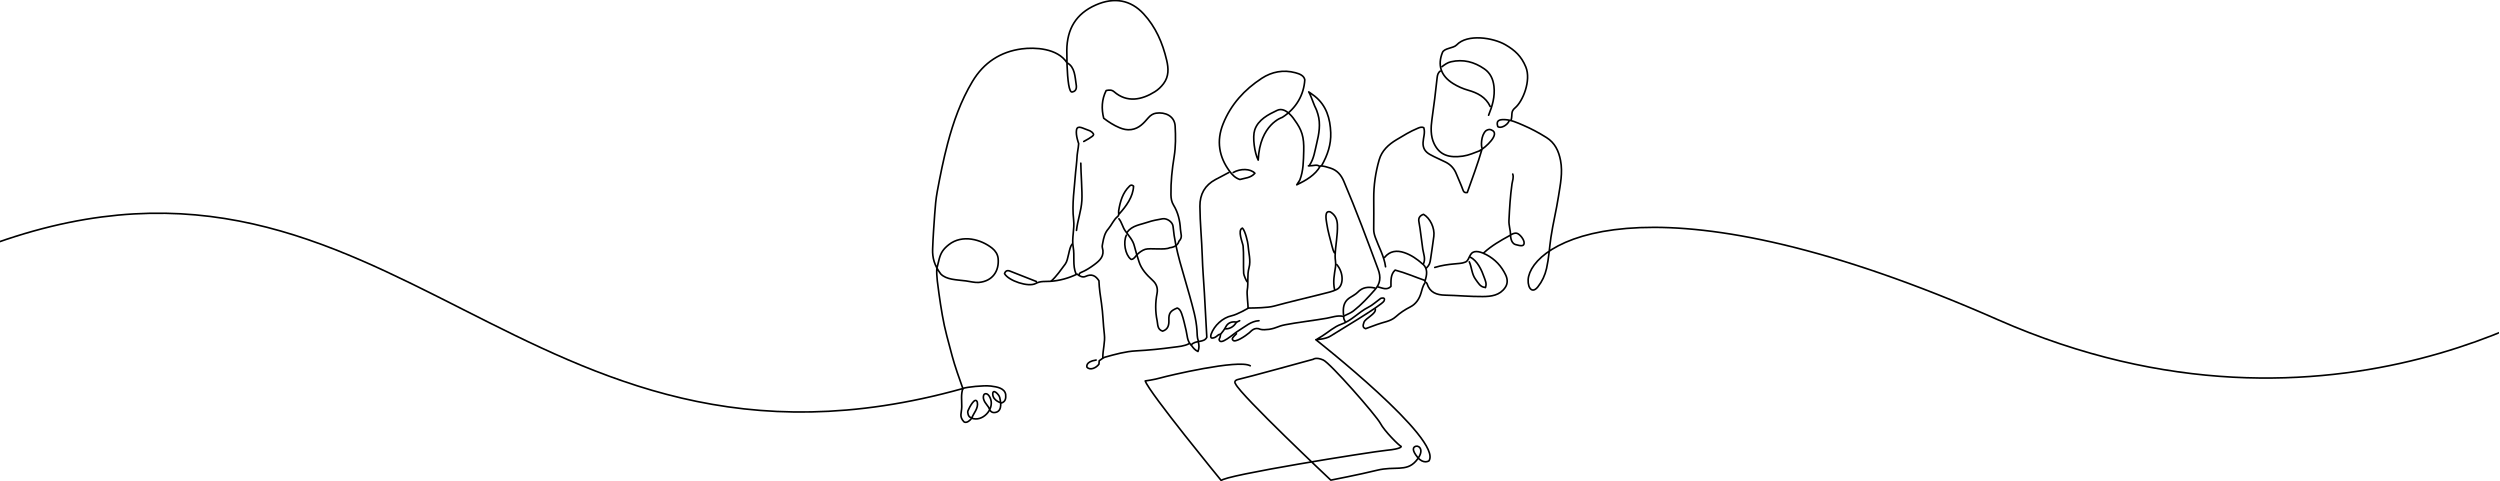 <svg width="1512" height="291" viewBox="0 0 1512 291" fill="none" xmlns="http://www.w3.org/2000/svg">
<g clip-path="url(#clip0_1381_4175)">
<path d="M-1.77 146.702C237.672 62.466 315.739 309.507 582.354 234.986C581.075 238.52 581.73 242.311 581.672 246.049C581.614 249.787 579.965 251.838 582.938 255.042C582.938 255.042 584.645 256.743 587.708 252.932" stroke="black" stroke-linecap="round" stroke-linejoin="round"/>
<path d="M912.634 73.314C911.472 75.852 907.598 77.883 905.878 76.578C904.703 73.024 906.54 72.193 910.038 72.345C913.971 72.51 917.521 74.151 921.052 75.668C926.004 77.791 930.768 80.329 935.343 83.21C940.406 86.401 942.71 91.293 943.813 97.049C945.234 104.446 943.683 111.58 942.56 118.825C941.282 127.119 939.231 135.262 937.998 143.549C937.07 149.799 936.765 156.141 935.363 162.332C934.428 166.473 932.676 170.25 930.099 173.494C926.03 178.61 923.244 172.556 924.523 167.145C930.099 143.549 1003.97 103.382 1208.31 193.362C1412.65 283.343 1566.22 172.848 1566.22 172.848" stroke="black" stroke-linecap="round" stroke-linejoin="round"/>
<path d="M743.243 104.301C740.537 105.731 737.83 107.149 735.13 108.586C728.724 112.001 725.661 117.401 725.707 124.739C725.771 134.866 726.829 144.94 727.134 155.06C727.355 162.418 727.978 169.782 728.413 177.146C728.926 185.829 729.367 194.519 729.88 203.973C728.205 207.533 723.007 205.496 720.385 208.661C717.918 206.208 718.087 202.826 717.36 199.879C716.516 196.464 715.854 192.996 714.66 189.693C714.141 188.269 713.486 186.805 711.967 186.304C707.885 187.952 706.775 189.422 706.943 193.635C707.073 196.84 706.314 199.259 703.14 200.274C699.869 199.246 700.311 196.233 699.83 193.952C698.688 188.506 698.707 182.975 699.778 177.489C700.395 174.311 699.454 171.687 697.156 169.591C693.645 166.38 690.322 162.859 688.881 158.317C687.895 155.198 686.837 152.047 686.071 148.823C685.227 145.236 682.618 142.533 680.554 139.626C678.932 137.338 678.484 134.49 676.719 132.327" stroke="black" stroke-linecap="round" stroke-linejoin="round"/>
<path d="M913.936 72.654C914.877 69.127 913.501 67.591 916.344 65.217C920.997 61.34 926.189 48.642 922.795 40.461C920.127 34.032 916.318 30.453 910.47 27.064C903.045 22.765 887.443 20.312 880.94 27.209C879.012 29.253 873.482 29.015 872.386 31.765C869.439 39.142 871.146 45.761 878.889 50.568C881.731 52.334 884.723 53.653 887.962 54.569C893.55 56.152 898.593 58.69 901.28 64.406" stroke="black" stroke-linecap="round" stroke-linejoin="round"/>
<path d="M813.661 194.625C813.175 193.577 812.292 192.647 812.831 191.091C814.59 190.148 816.738 189.456 818.549 188.058C823.397 184.3 827.498 179.81 831.548 175.215C834.858 171.457 835.241 167.62 833.515 162.965C826.862 145.052 820.223 127.139 812.714 109.576C811.072 105.739 808.632 102.917 804.588 101.651C802.563 101.018 800.564 100.346 798.533 100.346C795.606 105.897 789.602 109.213 784.287 111.771L786.111 108.93C788.337 103.306 788.311 97.359 788.493 91.386C788.752 82.676 787.344 78.569 782.95 72.556C782.95 72.556 777.79 64.21 772.436 66.735C767.081 69.26 760.935 72.378 758.865 78.576C757.385 82.993 758.787 92.592 760.968 96.825C761.922 75.081 775.493 71 775.493 71C784.092 65.561 788.635 57.102 789.142 48.235C788.629 45.762 786.163 44.708 783.489 43.995C776.213 42.051 769.243 43.356 763.103 47.364C752.686 54.168 744.431 63.128 739.706 74.982C735.617 85.234 737.214 94.887 743.678 103.576C745.125 105.521 746.923 107.618 749.889 108.554C752.725 107.697 756.405 107.723 758.956 104.783C756.321 101.961 750.272 101.809 745.852 104.321" stroke="black" stroke-linecap="round" stroke-linejoin="round"/>
<path d="M871.1 42.986C869.698 43.922 869.341 45.465 869.185 46.949C868.289 55.434 867.231 63.893 866.024 72.345C865.343 77.125 865.187 82.313 867.303 86.783C870.639 93.818 876.292 95.611 884.729 94.431C888.389 93.917 891.706 92.387 895.113 91.115" stroke="black" stroke-linecap="round" stroke-linejoin="round"/>
<path d="M812.363 191.328C808.91 190.596 805.581 191.908 802.336 192.488C795.618 193.695 784.007 195.079 777.303 196.411C772.455 197.373 772.435 198.356 767.555 199.18C766.503 199.358 763.226 199.582 762.324 199.18C758.689 197.558 756.736 200.274 755.593 201.243C753.134 203.347 746.838 207.48 745.696 205.733C744.69 204.856 745.839 203.769 747.786 201.876" stroke="black" stroke-linecap="round" stroke-linejoin="round"/>
<path d="M862.825 161.99C864.487 160.203 864.831 159.399 865.259 156.386C865.902 151.883 866.615 147.38 867.187 142.87C867.816 137.945 864.941 131.906 860.93 129.625C858.951 130.33 857.711 131.682 858.139 133.963C859.178 139.541 859.651 145.204 860.515 150.808C860.943 153.597 862.429 156.709 860.735 159.887C863.533 162.649 863.117 166.058 861.8 170.079C861.579 170.607 862.806 170.739 863.052 171.523C864.74 176.943 868.874 178.4 874.021 178.512C881.595 178.677 889.169 179.415 896.736 179.356C901.805 179.316 907.03 178.756 910.366 173.851C912.04 171.391 911.761 168.695 910.632 166.295C908.114 160.968 904.239 156.828 899.014 154.059C896.139 152.536 891.862 150.933 889.831 153.452C888.202 155.469 888.085 158.192 885.703 158.693C883.094 159.854 876.357 159.128 867.758 161.746" stroke="black" stroke-linecap="round" stroke-linejoin="round"/>
<path d="M666.981 216.38C666.916 211.627 668.493 206.959 667.916 202.212C667.163 195.955 667.098 189.652 666.163 183.395C665.501 178.958 664.794 174.442 664.638 169.807C662.704 166.808 660.322 165.403 656.558 167.17C654.916 167.942 652.956 167.111 651.431 165.779C646.239 168.265 640.962 169.748 635.199 170.144C632.376 170.341 629.273 169.854 626.372 171.456C622.011 173.855 609.965 169.834 607.531 165.489C608.089 163.854 609.167 163.307 610.848 163.966C616.15 166.056 621.446 168.139 626.749 170.229" stroke="black" stroke-linecap="round" stroke-linejoin="round"/>
<path d="M681.586 140.563C684.74 136.258 689.828 135.928 694.261 134.359C697.071 133.37 700.063 132.895 703.003 132.341C705.723 131.827 709.215 134.233 709.461 136.937C710.779 151.514 715.789 165.168 719.566 179.125C721.416 185.962 723.486 192.7 723.934 199.886C724.058 201.904 723.973 204.145 724.739 206.163" stroke="black" stroke-linecap="round" stroke-linejoin="round"/>
<path d="M650.76 165.615C648.566 160.42 650.066 154.829 649.066 149.416C648.092 144.142 649.981 138.611 649.326 132.96C648.203 123.335 649.871 113.636 650.546 103.984C650.708 101.69 651.162 99.237 651.24 97.128C651.454 91.774 652.168 90.271 652.382 86.836C652.382 86.836 650.494 81.872 651.071 78.575C651.649 75.279 655.478 77.942 657.763 78.575C659.866 79.155 661.397 80.513 661.397 81.489C661.397 82.465 655.472 85.564 655.472 85.564" stroke="black" stroke-linecap="round" stroke-linejoin="round"/>
<path d="M900.306 69.688C902.578 64.09 904.252 58.374 903.545 52.216C903.052 47.885 901.41 44.212 897.717 41.654C891.577 37.409 884.957 35.688 877.584 37.356C875.436 37.844 873.762 39.077 872.074 40.349" stroke="black" stroke-linecap="round" stroke-linejoin="round"/>
<path d="M719.231 207.811C716.181 209.439 712.767 209.604 709.489 210.046C702.065 211.054 694.614 211.806 687.111 212.201C680.718 212.538 674.468 214.291 668.277 216.019C666.966 216.381 666.135 217.384 664.811 218.155C664.753 218.893 664.681 219.783 664.642 220.238C663.039 222.526 659.19 224.253 657.38 222.032C657.38 222.032 656.231 218.728 662.922 217.759" stroke="black" stroke-linecap="round" stroke-linejoin="round"/>
<path d="M807.173 175.176C806.038 170.528 807.044 165.866 807.719 161.363C808.076 158.977 807.42 156.939 807.478 154.737C807.654 148.454 809.114 142.283 808.861 135.947C808.725 132.499 807.517 130.014 804.623 128.188C800.813 126.955 802.072 132.915 802.423 135.268C803.104 139.837 804.441 144.307 805.577 148.797C805.785 149.628 806.544 152.779 807.407 153.168" stroke="black" stroke-linecap="round" stroke-linejoin="round"/>
<path d="M861.69 171.219C860.502 173.025 860.035 175.135 859.451 177.159C858.367 180.91 856.271 183.93 852.896 185.651C849.696 187.279 846.808 189.185 844.128 191.604C840.96 194.459 836.618 194.782 832.809 196.259C830.635 197.103 828.428 197.867 825.949 198.777C824.151 198.171 824.177 196.964 824.93 194.914C825.851 192.395 832.354 189.89 831.777 186.943" stroke="black" stroke-linecap="round" stroke-linejoin="round"/>
<path d="M791.92 100.015C794.671 96.059 795.23 91.266 796.32 86.796C797.728 81.034 798.832 74.988 797.066 69.048C795.801 64.796 795.736 66.048 794.224 61.875C794.224 61.875 792.121 56.245 791.55 55.664C790.979 55.084 795.158 58.176 795.158 58.176C802.226 63.78 804.485 71.705 804.829 80.249C805.108 87.324 802.882 93.903 799.396 100.022" stroke="black" stroke-linecap="round" stroke-linejoin="round"/>
<path d="M653.672 98.697C653.685 104.084 654.632 115.911 654.314 121.278C653.938 127.667 651.77 132.967 651.062 139.336" stroke="black" stroke-linecap="round" stroke-linejoin="round"/>
<path d="M676.866 129.433C681.091 124.752 685.355 118.963 685.576 112.555C684.395 111.639 683.856 111.896 683.188 112.522C678.95 116.557 677.483 121.943 676.574 127.409C676.366 128.662 677.074 130.092 675.906 130.989C673.615 132.749 672.161 136.316 670.363 138.366C668.176 140.859 667.527 143.647 666.897 147.142C666.735 148.045 666.488 149.027 666.709 149.779C668.169 154.783 665.32 157.46 661.822 160.064C659.362 161.897 656.838 163.499 654.021 164.692C653.508 164.91 652.561 165.266 652.697 166.281" stroke="black" stroke-linecap="round" stroke-linejoin="round"/>
<path d="M754.849 186.317C754.849 184.227 753.985 177.542 754.336 175.518C755.115 171.034 754.154 166.505 755.407 161.943C756.627 157.512 755.095 152.759 754.81 148.15C754.719 146.667 753.129 139.527 751.409 137.971C748.209 139.124 751.642 147.01 751.831 148.783C752.304 153.181 751.908 160.941 752.175 165.345C752.233 166.334 753.713 170.006 754.466 170.586" stroke="black" stroke-linecap="round" stroke-linejoin="round"/>
<path d="M914.906 105.289C915.62 107.313 914.731 109.311 914.458 111.203C913.414 118.548 912.979 125.918 912.622 133.309C912.472 136.342 913.556 139.21 913.608 142.21C913.608 142.21 913.478 147.049 916.633 147.926C919.787 148.803 921.65 149.093 921.792 147.049C921.935 145.005 919.209 141.517 917.347 141.076C915.484 140.634 912.959 142.533 912.959 142.533C907.469 145.526 902.043 148.631 897.383 152.917" stroke="black" stroke-linecap="round" stroke-linejoin="round"/>
<path d="M582.613 234.841C584.638 234.155 594.633 232.942 599.274 233.496C603.265 233.971 607.587 234.854 608.23 238.553C608.405 240.742 608.288 242.885 605.653 243.742C605.653 243.742 600.617 242.423 600.422 238.54C600.228 234.657 604.148 238.441 604.628 240.386C605.108 242.331 606.445 248.152 602.525 249.319C599.981 250.077 598.91 248.607 598.475 247.486C598.118 246.577 597.573 245.752 596.95 245.001C595.107 242.759 594.088 240.458 595.165 238.546C596.502 237.379 598.222 238.645 599.163 241.447C601.285 247.763 594.133 255.299 587.708 252.932C588.682 250.005 591.927 246.933 591.063 243.201C589.824 239.608 586.267 246.313 585.424 248.442C584.982 249.55 585.69 252.22 587.143 252.517" stroke="black" stroke-linecap="round" stroke-linejoin="round"/>
<path d="M738.054 202.206C736.379 202.055 735.919 204.369 733.031 204.474C732.025 204.415 732.193 202.912 732.492 202.087C734.406 196.826 739.508 192.119 744.908 190.972C748.406 190.233 755.039 186.311 755.039 186.311C758.816 186.271 766.689 186.185 770.524 185.13C780.201 182.487 789.982 180.252 799.704 177.779C802.657 177.028 805.727 176.415 808.433 175.076C812.84 172.9 812.736 164.877 808.472 159.998" stroke="black" stroke-linecap="round" stroke-linejoin="round"/>
<path d="M831.51 174.187C827.629 173.349 824.053 173.613 821.1 176.797C819.951 178.037 817.511 179.243 816.122 180.199C812.396 182.744 812.202 186.476 812.565 190.445" stroke="black" stroke-linecap="round" stroke-linejoin="round"/>
<path d="M860.392 159.682C857.114 156.715 853.506 154.217 849.345 152.806C844.854 151.276 840.623 151.685 837.352 155.726" stroke="black" stroke-linecap="round" stroke-linejoin="round"/>
<path d="M681.262 142.21C679.179 146.397 680.516 154.018 683.871 156.702C685.144 157.717 687.577 154.091 687.577 154.091C688.869 152.838 690.803 151.322 692.627 150.788C695.735 149.871 704.744 151.368 707.457 149.819C707.457 149.819 712.045 149.628 712.999 145.935C715.472 143.424 714.083 141.584 713.921 138.591C713.642 133.528 712.506 128.504 709.793 124.106C708.567 122.122 708.229 120.071 708.19 117.816C708.054 110.05 708.885 102.389 710.124 94.735C711.117 88.629 711.059 82.425 710.728 76.281C710.397 70.196 704.75 67.618 699.136 68.462C697.462 68.712 695.852 69.662 694.489 71.25C691.738 74.455 688.934 77.698 684.209 78.364C681.574 78.733 679.315 78.16 677.07 77.23C673.688 75.826 670.593 73.861 667.523 71.508C666.101 65.851 666.27 60.207 669.015 54.748C670.878 54.359 672.397 54.274 673.818 55.5C681.606 62.277 690.55 60.445 698.455 55.48C700.473 54.214 702.219 52.586 703.705 50.601C707.028 46.171 706.756 41.345 705.594 36.4C703.141 25.944 698.987 16.338 691.653 8.38C683.904 -0.026 673.916 -1.912 662.727 3.02C650.733 8.314 645.339 17.524 645.203 30.46L645.333 39.156C645.716 48.281 646.482 56.436 648.63 55.599C651.609 55.012 650.999 51.847 650.85 50.938C650.168 46.824 650.201 40.422 645.339 37.989C639.622 29.069 625.713 28.535 617.996 29.557C605.068 31.264 594.976 37.857 588.142 49.256C581.145 60.939 576.615 73.63 573.13 86.81C570.592 96.409 568.658 106.134 566.847 115.865C566.03 120.256 565.64 124.818 565.322 129.348C564.822 136.488 564.284 143.615 564.05 150.781C563.888 155.858 565.024 160.407 568.937 165.655C572.331 169.209 578.406 169.162 584.241 169.901C586.837 170.231 589.472 171.022 592.023 170.804C600.291 170.092 604.393 163.868 603.679 156.385C603.432 153.834 602.037 151.698 600.116 150.148C593.535 144.861 582.067 141.518 573.863 147.966C570.553 150.57 569.06 152.792 568.035 156.603C567.801 157.486 566.601 162.424 566.601 162.424C566.231 166.506 567.321 173.362 567.873 177.489C568.457 181.907 569.19 186.278 569.93 190.662C571.332 199.042 573.727 207.177 575.882 215.359C577.355 220.95 580.426 229.687 582.392 235.133" stroke="black" stroke-linecap="round" stroke-linejoin="round"/>
<path d="M861.689 169.571C855.822 167.56 850.137 165.015 843.776 163.354C840.96 165.925 841.265 169.61 841.245 173.23C838.753 175.735 836.086 174.159 833.457 173.533" stroke="black" stroke-linecap="round" stroke-linejoin="round"/>
<path d="M648.388 147.682C646.382 150.081 646.285 156.997 644.279 159.687C641.683 163.162 638.912 167.203 635.777 170.005" stroke="black" stroke-linecap="round" stroke-linejoin="round"/>
<path d="M796.464 205.172C797.548 204.513 798.638 203.873 799.709 203.194C803.499 200.788 807.01 197.55 811.132 196.133C817.472 193.957 821.711 188.749 827.519 185.848C830.128 184.549 832.543 182.248 835.08 180.448C835.08 180.448 838.228 179.374 837.079 181.998C835.93 184.622 807.549 201.361 804.687 203.26C801.825 205.159 795.802 205.442 795.802 205.442C795.802 205.442 872.821 265.919 864.221 278.736C864.221 278.736 860.924 280.918 857.342 276.554C853.759 272.189 854.473 270.291 856.478 269.855C858.484 269.42 861.924 272.625 856.193 279.026C850.462 285.428 843.433 281.795 832.828 284.413C822.223 287.03 804.875 290.386 804.875 290.386C804.875 290.386 750.26 238.987 747.249 232.144C747.249 232.144 745.529 230.107 749.254 229.375C752.98 228.643 794.264 217.29 794.264 217.29C794.264 217.29 795.984 215.833 800.287 217.725C804.589 219.617 832.393 251.362 834.834 256.023C837.274 260.685 846.302 269.71 847.451 270.001C847.451 270.001 847.879 271.458 838.708 272.328C829.538 273.198 739.084 287.617 738.656 290.676C738.656 290.676 694.938 237.385 692.641 230.39C692.641 230.39 698.086 229.665 702.103 228.498C706.121 227.331 748.975 217.138 756.14 221.219" stroke="black" stroke-linecap="round" stroke-linejoin="round"/>
<path d="M888.621 158.363C890.192 161.778 890.055 165.767 892.45 168.965C894.086 171.147 895.215 173.666 898.356 173.857" stroke="black" stroke-linecap="round" stroke-linejoin="round"/>
<path d="M889.109 155.494C893.594 157.564 896.3 163.828 897.586 167.632C898.215 169.504 899.39 171.634 898.358 173.856" stroke="black" stroke-linecap="round" stroke-linejoin="round"/>
<path d="M761.417 193.965C756.595 194.229 753.233 197.472 749.358 199.806C745.841 201.923 737.819 209.59 737.312 205.226C738.318 203.551 737.955 202.529 738.254 202.101C739.396 200.703 740.538 199.325 741.382 197.637C742.55 195.297 744.964 194.301 747.723 194.815" stroke="black" stroke-linecap="round" stroke-linejoin="round"/>
<path d="M749.734 193.965C748.962 194.492 748.06 194.426 747.346 195.534C746.041 197.558 743.899 198.863 741.297 198.91" stroke="black" stroke-linecap="round" stroke-linejoin="round"/>
<path d="M895.126 90.99C898.163 89.428 907.885 80.798 902.005 78.615C902.005 78.615 900.714 77.739 898.708 79.05C895.534 81.872 895.697 88.808 896.437 89.837C893.581 99.686 890.336 108.106 887.409 116.439C885.501 116.716 885.124 115.859 884.663 114.547C883.554 111.402 882.061 108.402 880.847 105.284C879.575 102.001 877.394 99.601 874.331 98.058C871.209 96.482 867.971 95.183 864.901 93.469C861.961 91.828 860.494 89.652 860.663 86.171C860.812 83.211 862.058 80.283 861.117 77.264C859.767 76.572 858.657 77.086 857.45 77.58C852.894 79.453 848.701 82.031 844.502 84.569C839.771 87.43 835.728 91.083 834.105 96.726C831.905 104.361 830.782 112.16 830.84 120.131C830.886 126.282 830.892 132.44 830.821 138.591C830.802 140.345 831.197 141.914 831.782 143.549C833.897 149.457 837.149 154.968 837.986 161.337" stroke="black" stroke-linecap="round" stroke-linejoin="round"/>
<path d="M724.746 206.82C725.259 208.726 725.33 210.605 724.532 212.569C722.656 211.739 721.553 210.308 720.527 208.798" stroke="black" stroke-linecap="round" stroke-linejoin="round"/>
<path d="M791.348 100.313C794.787 100.313 796.559 99.231 798.084 100.675" stroke="black" stroke-linecap="round" stroke-linejoin="round"/>
</g>
<defs>
<clipPath id="clip0_1381_4175">
<rect width="1511.36" height="291" fill="white"/>
</clipPath>
</defs>
</svg>
